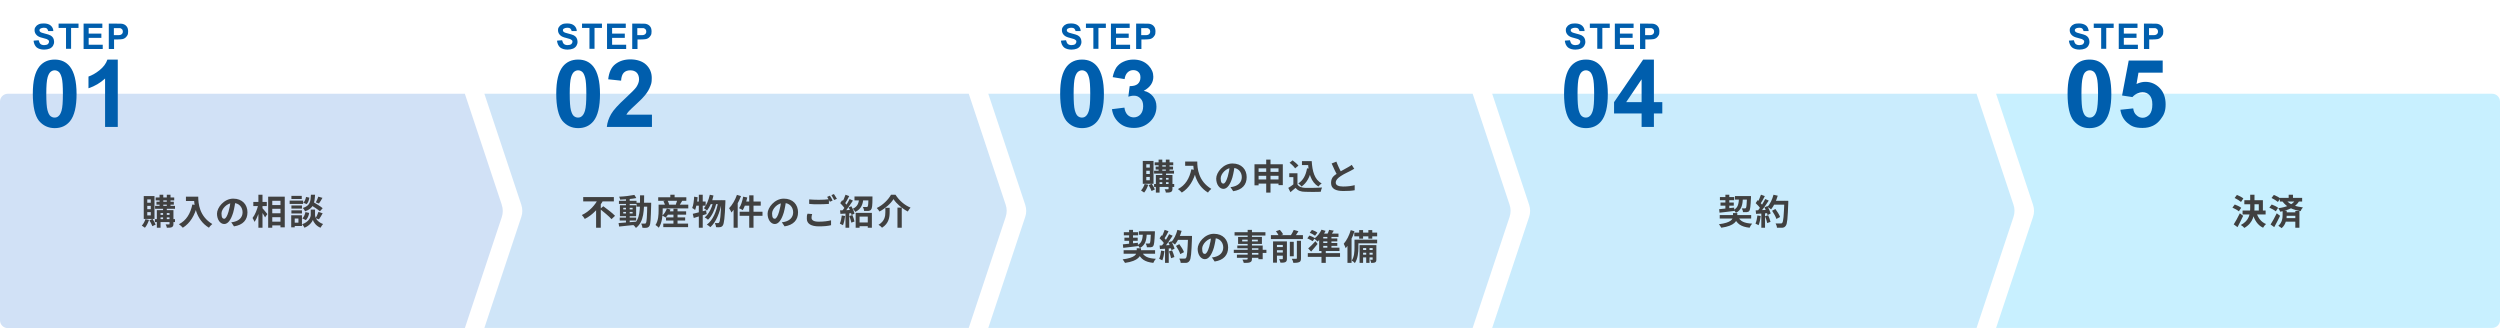 <?xml version="1.0" encoding="UTF-8"?>
<svg id="_レイヤー_1" data-name="レイヤー 1" xmlns="http://www.w3.org/2000/svg" version="1.1" viewBox="0 0 1280 168">
  <defs>
    <style>
      .cls-1 {
        fill: #d1e1f6;
      }

      .cls-1, .cls-2, .cls-3, .cls-4, .cls-5, .cls-6, .cls-7 {
        stroke-width: 0px;
      }

      .cls-2 {
        fill: #cfe5f8;
      }

      .cls-3 {
        fill: #c8f0ff;
      }

      .cls-4 {
        fill: #cde9fb;
      }

      .cls-5 {
        fill: #005ead;
      }

      .cls-6 {
        fill: #caecfd;
      }

      .cls-7 {
        fill: #404040;
      }
    </style>
  </defs>
  <path class="cls-1" d="M256.9,104.8l-18.9-56.8H4c-2.2,0-4,1.8-4,4v112c0,2.2,1.8,4,4,4h234l18.9-56.8c.7-2.1.7-4.3,0-6.3Z"/>
  <path class="cls-5" d="M28,30.5c3.3,0,5.9,1.2,7.8,3.6,2.2,2.8,3.4,7.5,3.4,14s-1.1,11.2-3.4,14c-1.9,2.3-4.5,3.5-7.8,3.5s-6-1.3-8.1-3.8c-2-2.6-3.1-7.2-3.1-13.8s1.1-11.1,3.4-14c1.9-2.3,4.5-3.5,7.8-3.5ZM28,36c-.8,0-1.5.3-2.1.8-.6.5-1.1,1.4-1.5,2.7-.5,1.7-.7,4.6-.7,8.6s.2,6.8.6,8.3c.4,1.5.9,2.5,1.5,3,.6.5,1.3.8,2.1.8s1.5-.2,2.1-.8c.6-.5,1.1-1.4,1.5-2.7.5-1.7.7-4.5.7-8.6s-.2-6.8-.6-8.3c-.4-1.5-.9-2.5-1.5-3-.6-.5-1.3-.8-2.1-.8ZM60.4,65h-6.6v-24.8c-2.4,2.2-5.2,3.9-8.5,5v-6c1.7-.6,3.6-1.6,5.6-3.2,2-1.6,3.4-3.4,4.1-5.5h5.3v34.5Z"/>
  <path class="cls-5" d="M17.3,20.8l2.5-.2c.2.8.5,1.5.9,1.9.5.4,1.1.6,1.9.6s1.5-.2,1.9-.5c.4-.4.6-.8.6-1.2s0-.6-.3-.8c-.2-.2-.5-.4-.9-.6-.3-.1-1-.3-2.1-.6-1.4-.3-2.4-.8-2.9-1.3-.8-.7-1.2-1.6-1.2-2.6s.2-1.3.6-1.8c.4-.6.9-1,1.6-1.3.7-.3,1.5-.4,2.5-.4,1.6,0,2.8.4,3.6,1.1.8.7,1.3,1.7,1.3,2.8h-2.6c-.1-.5-.4-1-.7-1.3-.4-.3-.9-.4-1.6-.4s-1.3.2-1.8.5c-.3.2-.4.5-.4.8s.1.6.4.8c.3.3,1.1.6,2.4.9s2.2.6,2.8.9c.6.3,1.1.8,1.4,1.3.3.6.5,1.2.5,2s-.2,1.4-.6,2.1c-.4.6-1,1.1-1.7,1.4-.8.3-1.7.5-2.8.5-1.6,0-2.9-.4-3.8-1.1-.9-.8-1.4-1.9-1.6-3.3ZM33.8,25v-10.7h-3.8v-2.2h10.2v2.2h-3.8v10.7h-2.6ZM42.8,25v-12.9h9.6v2.2h-7v2.9h6.5v2.2h-6.5v3.5h7.2v2.2h-9.8ZM55.7,25v-12.9h4.2c1.6,0,2.6,0,3.1.2.7.2,1.4.6,1.9,1.3.5.6.7,1.5.7,2.5s-.1,1.5-.4,2c-.3.5-.7,1-1.1,1.3-.4.3-.9.5-1.3.6-.6.1-1.5.2-2.7.2h-1.7v4.9h-2.6ZM58.3,14.3v3.7h1.4c1,0,1.7,0,2.1-.2.3-.1.6-.3.8-.6.2-.3.3-.6.3-1s-.1-.9-.4-1.2c-.3-.3-.6-.5-1-.6-.3,0-.9,0-1.9,0h-1.3Z"/>
  <path class="cls-7" d="M79.7,101.1h9.5v1.5h-9.5v-1.5ZM79.4,105.4h10.2v1.5h-10.2v-1.5ZM79.3,112.2h10.3v1.5h-10.3v-1.5ZM80.1,103.3h8.9v1.5h-8.9v-1.5ZM81.7,99.7h1.9v6.4h-1.9v-6.4ZM85.4,99.7h1.9v6.4h-1.9v-6.4ZM83.5,106.1h1.9v6.5h-1.9v-6.5ZM86.8,107.6h2v7c0,.9-.2,1.4-.8,1.7-.6.3-1.5.3-2.6.3,0-.5-.3-1.2-.6-1.7.7,0,1.5,0,1.7,0,.2,0,.3,0,.3-.3v-7ZM80.3,107.6h7.4v1.5h-5.5v7.5h-1.9v-9ZM81.2,110h6.4v1.3h-6.4v-1.3ZM74.4,112.2l1.9.4c-.5,1.5-1.3,3.1-2.1,4-.4-.3-1.2-.8-1.6-1.1.8-.8,1.5-2.1,1.9-3.4ZM76.5,112.8l1.6-.7c.6.9,1.3,2.1,1.6,2.9l-1.7.8c-.3-.8-.9-2.1-1.5-3ZM75.4,105.4v1.7h1.8v-1.7h-1.8ZM75.4,108.6v1.7h1.8v-1.7h-1.8ZM75.4,102.1v1.7h1.8v-1.7h-1.8ZM73.6,100.4h5.5v11.7h-5.5v-11.7ZM95.2,100.7h5.1v2.2h-5.1v-2.2ZM99.3,100.7h2.2c0,3.4.5,10,7.2,14-.5.4-1.4,1.3-1.7,1.9-6.9-4.1-7.7-12.2-7.7-15.8ZM98.5,104.7l2.5.4c-1.3,5.3-3.7,9.2-7.4,11.5-.4-.5-1.4-1.4-2-1.8,3.8-1.9,5.9-5.4,6.9-10.2ZM120.6,102.7c-.3,1.8-.6,3.9-1.2,6.1-1.1,3.6-2.6,5.9-4.6,5.9s-3.7-2.2-3.7-5.3,3.6-7.7,8.3-7.7,7.3,3.1,7.3,7-2.3,6.5-6.9,7.2l-1.4-2.1c.7,0,1.2-.2,1.7-.3,2.3-.6,4.1-2.2,4.1-4.8s-1.8-4.8-4.9-4.8-5.9,3.1-5.9,5.4.7,2.7,1.4,2.7,1.5-1.2,2.2-3.6c.5-1.7.9-3.8,1.1-5.7h2.5ZM138.3,105h6.4v1.9h-6.4v-1.9ZM138.3,109.2h6.4v2h-6.4v-2ZM138.3,113.5h6.5v1.9h-6.5v-1.9ZM137.3,100.7h8.5v15.7h-2.2v-13.6h-4.2v13.8h-2.1v-15.8ZM129.7,103.4h6.9v2.1h-6.9v-2.1ZM132.3,99.7h2.1v16.9h-2.1v-16.9ZM132.2,104.8l1.3.5c-.6,2.9-1.8,6.4-3.2,8.3-.2-.6-.7-1.5-1-2,1.3-1.6,2.4-4.4,2.9-6.7ZM134.2,106.4c.5.5,2.3,2.7,2.7,3.2l-1.2,1.7c-.5-1.1-1.8-3-2.4-3.9l1-1ZM159,104.8l1.3-1.4c1.5.9,3.8,2.2,4.9,3.2l-1.4,1.6c-1-.9-3.2-2.4-4.8-3.3ZM160.2,107.3h1.1v2.7c0,1.2.8,3.5,4.1,4.7-.4.5-1,1.3-1.3,1.9-2.3-.9-3.6-2.9-3.9-4-.4,1.1-1.8,3-4.3,4-.2-.5-.8-1.3-1.2-1.8,3.5-1.2,4.4-3.6,4.4-4.8v-2.7h1.1ZM159.2,99.7h2.1c-.2,4.3-.8,7-5.1,8.5-.2-.5-.7-1.3-1.2-1.7,3.8-1.2,4-3.2,4.2-6.8ZM156.6,100.8l1.8.4c-.2,1.2-.6,2.5-1.4,3.3l-1.7-.7c.7-.6,1.2-1.9,1.4-3ZM156.4,108.6l1.9.4c-.2,1.4-.8,2.8-1.7,3.7l-1.8-.9c.8-.7,1.3-1.9,1.6-3.2ZM163,100.7l2.1.6c-.6,1.1-1.3,2.2-1.8,2.9l-1.6-.6c.5-.8,1-2.1,1.3-3ZM163.1,108.5l2.1.7c-.6,1.1-1.3,2.3-1.9,3.1l-1.7-.6c.5-.8,1.1-2.2,1.4-3.1ZM149.2,105.2h5.4v1.6h-5.4v-1.6ZM149.2,100.3h5.3v1.6h-5.3v-1.6ZM149.2,107.7h5.4v1.6h-5.4v-1.6ZM148.3,102.7h6.9v1.7h-6.9v-1.7ZM150.1,110.2h4.5v5.5h-4.5v-1.7h2.7v-2.1h-2.7v-1.7ZM149.1,110.2h1.8v6.2h-1.8v-6.2Z"/>
  <path class="cls-4" d="M772.9,104.8l-18.9-56.8h-248l18.9,56.8c.7,2.1.7,4.3,0,6.3l-18.9,56.8h248l18.9-56.8c.7-2.1.7-4.3,0-6.3Z"/>
  <path class="cls-2" d="M514.9,104.8l-18.9-56.8h-248l18.9,56.8c.7,2.1.7,4.3,0,6.3l-18.9,56.8h248l18.9-56.8c.7-2.1.7-4.3,0-6.3Z"/>
  <path class="cls-5" d="M296,30.5c3.3,0,5.9,1.2,7.8,3.6,2.2,2.8,3.4,7.5,3.4,14s-1.1,11.2-3.4,14c-1.9,2.3-4.5,3.5-7.8,3.5s-6-1.3-8.1-3.8c-2-2.6-3.1-7.2-3.1-13.8s1.1-11.1,3.4-14c1.9-2.3,4.5-3.5,7.8-3.5ZM296,36c-.8,0-1.5.3-2.1.8-.6.5-1.1,1.4-1.5,2.7-.5,1.7-.7,4.6-.7,8.6s.2,6.8.6,8.3c.4,1.5.9,2.5,1.5,3,.6.5,1.3.8,2.1.8s1.5-.2,2.1-.8c.6-.5,1.1-1.4,1.5-2.7.5-1.7.7-4.5.7-8.6s-.2-6.8-.6-8.3c-.4-1.5-.9-2.5-1.5-3-.6-.5-1.3-.8-2.1-.8ZM333.8,58.9v6.1h-23.1c.2-2.3,1-4.5,2.2-6.6,1.2-2.1,3.7-4.8,7.4-8.2,3-2.8,4.8-4.6,5.5-5.6.9-1.4,1.4-2.7,1.4-4s-.4-2.6-1.2-3.4c-.8-.8-1.9-1.2-3.3-1.2s-2.5.4-3.3,1.2c-.8.8-1.3,2.2-1.4,4.1l-6.6-.7c.4-3.6,1.6-6.2,3.7-7.8,2.1-1.6,4.6-2.4,7.7-2.4s6.1.9,8,2.7c1.9,1.8,2.9,4.1,2.9,6.8s-.3,3-.8,4.4c-.5,1.4-1.4,2.9-2.6,4.4-.8,1-2.2,2.5-4.3,4.4-2.1,1.9-3.4,3.2-4,3.8-.5.6-1,1.2-1.3,1.8h13.1Z"/>
  <path class="cls-5" d="M285.3,20.8l2.5-.2c.2.8.5,1.5.9,1.9.5.4,1.1.6,1.9.6s1.5-.2,1.9-.5c.4-.4.6-.8.6-1.2s0-.6-.3-.8c-.2-.2-.5-.4-.9-.6-.3-.1-1-.3-2.1-.6-1.4-.3-2.4-.8-2.9-1.3-.8-.7-1.2-1.6-1.2-2.6s.2-1.3.6-1.8c.4-.6.9-1,1.6-1.3.7-.3,1.5-.4,2.5-.4,1.6,0,2.8.4,3.6,1.1.8.7,1.3,1.7,1.3,2.8h-2.6c-.1-.5-.4-1-.7-1.3-.4-.3-.9-.4-1.6-.4s-1.3.2-1.8.5c-.3.2-.4.5-.4.8s.1.6.4.8c.3.3,1.1.6,2.4.9,1.3.3,2.2.6,2.8.9.6.3,1.1.8,1.4,1.3.3.6.5,1.2.5,2s-.2,1.4-.6,2.1c-.4.6-1,1.1-1.7,1.4-.8.3-1.7.5-2.8.5-1.6,0-2.9-.4-3.8-1.1-.9-.8-1.4-1.9-1.6-3.3ZM301.8,25v-10.7h-3.8v-2.2h10.2v2.2h-3.8v10.7h-2.6ZM310.8,25v-12.9h9.6v2.2h-7v2.9h6.5v2.2h-6.5v3.5h7.2v2.2h-9.8ZM323.7,25v-12.9h4.2c1.6,0,2.6,0,3.1.2.7.2,1.4.6,1.9,1.3.5.6.7,1.5.7,2.5s-.1,1.5-.4,2c-.3.5-.7,1-1.1,1.3-.4.3-.9.5-1.3.6-.6.1-1.5.2-2.7.2h-1.7v4.9h-2.6ZM326.3,14.3v3.7h1.4c1,0,1.7,0,2.1-.2.3-.1.6-.3.8-.6.2-.3.3-.6.3-1s-.1-.9-.4-1.2c-.3-.3-.6-.5-1-.6-.3,0-.9,0-1.9,0h-1.3Z"/>
  <path class="cls-7" d="M298.6,100.9h15.7v2.2h-15.7v-2.2ZM307.2,107l1.7-1.4c1.9,1.4,4.7,3.5,6,4.9l-1.8,1.7c-1.2-1.4-3.9-3.6-5.9-5.2ZM306.5,101.7l2.4.8c-2.1,3.8-5.3,7.5-9.5,9.6-.3-.6-1-1.5-1.5-2,3.9-1.8,7-5.3,8.5-8.5ZM305.2,106.1l2.4-2.4v12.9h-2.4v-10.5ZM317.3,111.4h8.4v1.5h-8.4v-1.5ZM316.9,102.8h9v1.6h-9v-1.6ZM320.5,101.5h1.9v12.9h-1.9v-12.9ZM316.8,114.2c2.2-.2,5.7-.4,8.9-.7v1.6c-3,.3-6.3.6-8.7.9l-.3-1.8ZM319.1,108.5v.8h4.8v-.8h-4.8ZM319.1,106.4v.8h4.8v-.8h-4.8ZM317.4,105.1h8.3v5.6h-8.3v-5.6ZM324.8,99.8l1,1.6c-2.3.5-5.6.7-8.3.8,0-.4-.3-1.1-.5-1.5,2.7-.1,5.8-.5,7.8-.9ZM325.9,103.8h6.2v2h-6.2v-2ZM331.3,103.8h2.1s0,.7,0,1c-.2,7.4-.3,10-.9,10.9-.4.6-.8.8-1.4.9-.6.1-1.4.1-2.2,0,0-.6-.3-1.5-.6-2.1.8,0,1.5,0,1.8,0s.4,0,.6-.3c.4-.5.6-3.1.7-10v-.5ZM327.7,100h2.1c0,7.7,0,13.5-4.2,16.7-.3-.5-1-1.3-1.5-1.6,3.8-2.9,3.6-7.9,3.6-15.1ZM341.4,108.2h9.9v1.7h-9.9v-1.7ZM341,111.3h9.8v1.6h-9.8v-1.6ZM339.6,114.5h12.7v1.8h-12.7v-1.8ZM344.8,106.9h2.1v8.7h-2.1v-8.7ZM341.4,106.8l1.9.5c-.6,1.6-1.5,3.1-2.5,4.1-.4-.3-1.2-.8-1.7-1,1-.9,1.8-2.2,2.3-3.5ZM338.4,104.8h14v1.9h-14v-1.9ZM337,101h14.4v1.8h-14.4v-1.8ZM343.2,99.7h2.2v2.4h-2.2v-2.4ZM337.2,104.8h2.1v2.9c0,2.5-.3,6.4-2,8.9-.3-.4-1.2-1.1-1.7-1.4,1.5-2.2,1.6-5.3,1.6-7.5v-2.9ZM339.8,103l1.9-.5c.4.7.8,1.6.9,2.2l-2.1.6c0-.6-.4-1.5-.8-2.2ZM346.8,102.3l2.5.5c-.5.9-1.1,1.8-1.5,2.4l-1.8-.5c.3-.7.6-1.7.8-2.4ZM363.4,99.7l1.9.4c-.6,3-1.8,5.8-3.3,7.7-.3-.3-1.2-.9-1.6-1.2,1.4-1.6,2.4-4.2,3-6.8ZM369.4,102.5h2s0,.7,0,1c-.3,8.1-.7,11-1.3,11.9-.4.6-.8.8-1.4.9-.5.1-1.3.1-2.1,0,0-.6-.3-1.5-.6-2.1.7,0,1.3,0,1.6,0s.4,0,.6-.3c.5-.6.8-3.4,1.1-11.1v-.5ZM363.9,102.5h6.4v2h-7.4l1-2ZM365.2,103.2l1.6.8c-.7,3.1-2.3,6.7-4.3,8.5-.4-.4-1.1-.9-1.7-1.2,2.1-1.6,3.7-5,4.4-8ZM367.7,103.4l1.7.8c-.9,4.7-2.8,9.6-5.7,12.1-.4-.4-1.2-1-1.8-1.3,3.1-2.2,5-6.9,5.8-11.6ZM354.6,109.5c1.8-.4,4.4-1.1,6.9-1.8l.3,1.9c-2.3.7-4.7,1.4-6.6,2l-.5-2.1ZM357.8,99.7h2v16.9h-2v-16.9ZM355.4,100.7l1.8.3c-.2,2.4-.7,4.9-1.3,6.5-.3-.3-1.1-.8-1.5-1,.6-1.4.9-3.7,1-5.8ZM355.9,103.2h5.4v2.1h-5.8l.4-2.1ZM383.6,100h2.2v16.6h-2.2v-16.6ZM380.5,100.7l2.1.4c-.5,2.4-1.4,4.9-2.3,6.5-.4-.3-1.4-.8-1.9-1,1-1.4,1.7-3.7,2.1-5.9ZM381.2,103.2h8.3v2.1h-8.9l.5-2.1ZM378.7,108.4h11.7v2.1h-11.7v-2.1ZM377.4,99.8l2,.6c-1.2,3.1-3,6.3-4.9,8.4-.2-.5-.8-1.7-1.2-2.2,1.6-1.6,3.1-4.2,4-6.8ZM375.6,104.8l2.1-2.1h0v13.9h-2.1v-11.8ZM402.5,102.7c-.3,1.8-.6,3.9-1.2,6.1-1.1,3.6-2.6,5.9-4.6,5.9s-3.7-2.2-3.7-5.3,3.6-7.7,8.3-7.7,7.3,3.1,7.3,7-2.3,6.5-6.9,7.2l-1.4-2.1c.7,0,1.2-.2,1.7-.3,2.3-.6,4.1-2.2,4.1-4.8s-1.8-4.8-4.9-4.8-5.9,3.1-5.9,5.4.7,2.7,1.4,2.7,1.5-1.2,2.2-3.6c.5-1.7.9-3.8,1.1-5.7h2.5ZM414.3,102.1c1.3.1,3,.2,4.9.2s3.8-.1,5.2-.3v2.4c-1.3.1-3.5.2-5.2.2s-3.5,0-4.9-.2v-2.4ZM415.8,109.7c-.2.6-.3,1.2-.3,1.8,0,1.2,1.1,2,3.7,2s4.7-.3,6.3-.7v2.5c-1.5.4-3.7.6-6.2.6-4.1,0-6.2-1.4-6.2-3.9s.2-1.9.4-2.6l2.4.2ZM424.9,100.2c.5.7,1.1,1.8,1.4,2.5l-1.4.6c-.4-.7-.9-1.8-1.4-2.5l1.4-.6ZM427,99.4c.5.7,1.1,1.8,1.5,2.4l-1.4.6c-.4-.8-1-1.8-1.4-2.5l1.4-.6ZM439.1,113.9h6.2v1.9h-6.2v-1.9ZM438.1,109h8.3v7.6h-2.1v-5.7h-4.2v5.7h-2v-7.6ZM437.5,100.6h8.2v2h-8.2v-2ZM444.7,100.6h2s0,.5,0,.8c0,3.8-.2,5.3-.7,5.9-.4.5-.8.6-1.4.7-.5,0-1.3,0-2.2,0,0-.6-.3-1.5-.6-2,.8,0,1.5,0,1.8,0s.4,0,.6-.2c.3-.3.4-1.6.5-5v-.3ZM440,101.4h2.1c-.3,3-1,5.6-4.2,7.1-.3-.5-.8-1.3-1.3-1.6,2.7-1.2,3.1-3.2,3.3-5.5ZM432.9,99.7l1.9.7c-.7,1.4-1.6,3-2.3,4l-1.4-.6c.6-1.1,1.4-2.8,1.8-4.1ZM435,101.9l1.7.8c-1.3,2.1-3.1,4.6-4.4,6.1l-1.2-.7c1.3-1.6,3-4.3,3.9-6.2ZM430.2,104l1-1.5c1,.8,2.1,2,2.5,2.8l-1.1,1.7c-.4-.9-1.5-2.1-2.4-3ZM434.5,106.2l1.4-.6c.7,1.2,1.4,2.8,1.6,3.8l-1.5.7c-.2-1-.8-2.7-1.5-3.9ZM430.1,107.7c1.7,0,4.1-.1,6.5-.3v1.7c-2.2.2-4.5.3-6.3.4l-.2-1.9ZM434.9,110.6l1.5-.5c.5,1,.9,2.4,1.1,3.3l-1.6.6c-.2-.9-.6-2.3-1-3.3ZM430.9,110.3l1.8.3c-.2,1.7-.6,3.5-1.1,4.7-.4-.2-1.2-.6-1.6-.8.5-1.1.8-2.7,1-4.2ZM432.9,108.6h1.9v8h-1.9v-8ZM457.5,101.9c-1.4,2.3-4.2,4.8-7.2,6.4-.3-.5-.9-1.3-1.4-1.8,3.2-1.5,6-4.4,7.3-6.8h2.3c1.9,3,4.7,5.4,7.7,6.6-.6.6-1,1.3-1.4,2-2.9-1.5-5.8-4-7.3-6.3ZM459.5,106.3h2.2v10.3h-2.2v-10.3ZM453.3,106.4h2.2v2.2c0,2.6-.4,5.8-3.9,8-.4-.5-1.2-1.2-1.8-1.5,3.2-1.9,3.5-4.4,3.5-6.5v-2.2Z"/>
  <path class="cls-5" d="M554,30.5c3.3,0,5.9,1.2,7.8,3.6,2.2,2.8,3.4,7.5,3.4,14s-1.1,11.2-3.4,14c-1.9,2.3-4.5,3.5-7.8,3.5s-6-1.3-8.1-3.8c-2-2.6-3.1-7.2-3.1-13.8s1.1-11.1,3.4-14c1.9-2.3,4.5-3.5,7.8-3.5ZM554,36c-.8,0-1.5.3-2.1.8-.6.5-1.1,1.4-1.5,2.7-.5,1.7-.7,4.6-.7,8.6s.2,6.8.6,8.3c.4,1.5.9,2.5,1.5,3,.6.5,1.3.8,2.1.8s1.5-.2,2.1-.8c.6-.5,1.1-1.4,1.5-2.7.5-1.7.7-4.5.7-8.6s-.2-6.8-.6-8.3c-.4-1.5-.9-2.5-1.5-3-.6-.5-1.3-.8-2.1-.8ZM569.3,55.9l6.4-.8c.2,1.6.8,2.9,1.6,3.7.9.9,2,1.3,3.2,1.3s2.5-.5,3.4-1.5c.9-1,1.4-2.4,1.4-4.2s-.4-3-1.3-3.9c-.9-1-2-1.5-3.3-1.5s-1.9.2-3,.5l.7-5.4c1.8,0,3.1-.3,4.1-1.1.9-.8,1.4-1.9,1.4-3.3s-.3-2.1-1-2.8c-.7-.7-1.6-1-2.7-1s-2.1.4-2.9,1.2c-.8.8-1.3,1.9-1.5,3.4l-6.1-1c.4-2.1,1.1-3.7,1.9-5,.9-1.2,2-2.2,3.6-2.9,1.5-.7,3.2-1.1,5.1-1.1,3.2,0,5.8,1,7.8,3.1,1.6,1.7,2.4,3.6,2.4,5.7,0,3-1.6,5.4-4.9,7.2,2,.4,3.5,1.4,4.7,2.8,1.2,1.5,1.8,3.2,1.8,5.3,0,3-1.1,5.6-3.3,7.7s-4.9,3.2-8.2,3.2-5.7-.9-7.7-2.7c-2-1.8-3.2-4.1-3.6-7Z"/>
  <path class="cls-6" d="M1030.9,104.8l-18.9-56.8h-248l18.9,56.8c.7,2.1.7,4.3,0,6.3l-18.9,56.8h248l18.9-56.8c.7-2.1.7-4.3,0-6.3Z"/>
  <path class="cls-5" d="M543.3,20.8l2.5-.2c.2.8.5,1.5.9,1.9.5.4,1.1.6,1.9.6s1.5-.2,1.9-.5c.4-.4.6-.8.6-1.2s0-.6-.3-.8c-.2-.2-.5-.4-.9-.6-.3-.1-1-.3-2.1-.6-1.4-.3-2.4-.8-2.9-1.3-.8-.7-1.2-1.6-1.2-2.6s.2-1.3.6-1.8c.4-.6.9-1,1.6-1.3.7-.3,1.5-.4,2.5-.4,1.6,0,2.8.4,3.6,1.1.8.7,1.3,1.7,1.3,2.8h-2.6c-.1-.5-.4-1-.7-1.3-.4-.3-.9-.4-1.6-.4s-1.3.2-1.8.5c-.3.2-.4.5-.4.8s.1.6.4.8c.3.3,1.1.6,2.4.9s2.2.6,2.8.9c.6.3,1.1.8,1.4,1.3.3.6.5,1.2.5,2s-.2,1.4-.6,2.1c-.4.6-1,1.1-1.7,1.4-.8.3-1.7.5-2.8.5-1.6,0-2.9-.4-3.8-1.1-.9-.8-1.4-1.9-1.6-3.3ZM559.8,25v-10.7h-3.8v-2.2h10.2v2.2h-3.8v10.7h-2.6ZM568.8,25v-12.9h9.6v2.2h-7v2.9h6.5v2.2h-6.5v3.5h7.2v2.2h-9.8ZM581.7,25v-12.9h4.2c1.6,0,2.6,0,3.1.2.7.2,1.4.6,1.9,1.3.5.6.7,1.5.7,2.5s-.1,1.5-.4,2c-.3.5-.7,1-1.1,1.3-.4.3-.9.5-1.3.6-.6.1-1.5.2-2.7.2h-1.7v4.9h-2.6ZM584.3,14.3v3.7h1.4c1,0,1.7,0,2.1-.2.3-.1.6-.3.8-.6.2-.3.3-.6.3-1s-.1-.9-.4-1.2c-.3-.3-.6-.5-1-.6-.3,0-.9,0-1.9,0h-1.3Z"/>
  <path class="cls-7" d="M591.2,83.1h9.5v1.5h-9.5v-1.5ZM590.9,87.4h10.2v1.5h-10.2v-1.5ZM590.9,94.2h10.3v1.5h-10.3v-1.5ZM591.7,85.3h8.9v1.5h-8.9v-1.5ZM593.2,81.7h1.9v6.4h-1.9v-6.4ZM596.9,81.7h1.9v6.4h-1.9v-6.4ZM595.1,88.1h1.9v6.5h-1.9v-6.5ZM598.3,89.6h2v7c0,.9-.2,1.4-.8,1.7-.6.3-1.5.3-2.6.3,0-.5-.3-1.2-.6-1.7.7,0,1.5,0,1.7,0,.2,0,.3,0,.3-.3v-7ZM591.8,89.6h7.4v1.5h-5.5v7.5h-1.9v-9ZM592.8,92h6.4v1.3h-6.4v-1.3ZM586,94.2l1.9.4c-.5,1.5-1.3,3.1-2.1,4-.4-.3-1.2-.8-1.6-1.1.8-.8,1.5-2.1,1.9-3.4ZM588.1,94.8l1.6-.7c.6.9,1.3,2.1,1.6,2.9l-1.7.8c-.3-.8-.9-2.1-1.5-3ZM586.9,87.4v1.7h1.8v-1.7h-1.8ZM586.9,90.6v1.7h1.8v-1.7h-1.8ZM586.9,84.1v1.7h1.8v-1.7h-1.8ZM585.1,82.4h5.5v11.7h-5.5v-11.7ZM606.8,82.7h5.1v2.2h-5.1v-2.2ZM610.8,82.7h2.2c0,3.4.5,10,7.2,14-.5.4-1.4,1.3-1.7,1.9-6.9-4.1-7.6-12.2-7.6-15.8ZM610,86.7l2.5.4c-1.3,5.3-3.7,9.2-7.4,11.5-.4-.5-1.4-1.4-2-1.8,3.8-1.9,5.9-5.4,6.9-10.2ZM632.2,84.7c-.3,1.8-.6,3.9-1.2,6.1-1.1,3.6-2.6,5.9-4.6,5.9s-3.7-2.2-3.7-5.3,3.6-7.7,8.3-7.7,7.3,3.1,7.3,7-2.3,6.5-6.9,7.2l-1.4-2.1c.7,0,1.2-.2,1.7-.3,2.3-.6,4.1-2.2,4.1-4.8s-1.8-4.8-4.9-4.8-5.9,3.1-5.9,5.4.7,2.7,1.4,2.7,1.5-1.2,2.2-3.6c.5-1.7.9-3.8,1.1-5.7h2.5ZM642.2,84.1h14.6v10.7h-2.2v-8.6h-10.2v8.7h-2.1v-10.8ZM643.6,88h12v2h-12v-2ZM643.6,91.9h12v2.1h-12v-2.1ZM648.3,81.7h2.2v16.9h-2.2v-16.9ZM666.6,82.5h3.8v2h-3.8v-2ZM669.3,82.5h2.3c.3,5.1,1.4,9.5,5.1,11.4-.5.3-1.3,1.1-1.7,1.6-3.8-2.3-5-6.8-5.3-12.1h-.3v-1ZM669.3,86.2l2.2.3c-.8,4.1-2.4,7.1-5.1,9-.3-.4-1.2-1.3-1.7-1.6,2.5-1.5,3.9-4.2,4.5-7.7ZM664.3,88.7v6.6h-2.1v-4.6h-2.1v-2h4.2ZM664.3,94.4c.7,1.2,2.1,1.7,4,1.8,2.1,0,6.2,0,8.6-.2-.2.5-.6,1.5-.7,2.2-2.2.1-5.8.1-8,0-2.2,0-3.7-.6-4.9-2-.8.7-1.6,1.4-2.6,2.2l-1.1-2.2c.8-.5,1.8-1.1,2.6-1.8h2ZM660.2,83.4l1.6-1.3c1.1.8,2.4,1.9,3,2.7l-1.7,1.4c-.5-.8-1.8-2.1-2.9-2.9ZM693.2,86.5c-.6.3-1.1.6-1.8,1-1.1.6-3.4,1.6-5,2.7-1.5,1-2.5,2-2.5,3.3s1.3,2,3.8,2,4.3-.3,5.9-.7v2.6c-1.6.3-3.5.4-5.8.4-3.6,0-6.3-1-6.3-4.1s1.7-3.9,3.8-5.3c1.7-1.1,4-2.2,5.1-2.9.7-.4,1.2-.7,1.7-1.1l1.3,2.1ZM684.2,82.7c.9,2.4,2,4.6,2.8,6.1l-2.1,1.2c-1-1.6-2.1-4-3.1-6.3l2.3-.9ZM575.3,128.1h16.1v1.8h-16.1v-1.8ZM575.4,118.9h7.3v1.6h-7.3v-1.6ZM583.1,118.4h6.9v1.8h-6.9v-1.8ZM575.7,121.7h6.8v1.6h-6.8v-1.6ZM584.6,128.9c1,2.4,3.2,3.4,7.2,3.6-.5.5-1,1.4-1.3,2.1-4.4-.5-6.6-2-7.9-5.4l2-.3ZM589.2,118.4h2.1s0,.6,0,.8c-.2,4.4-.4,6.1-.8,6.7-.3.5-.7.6-1.3.7-.5,0-1.2,0-2,0,0-.6-.3-1.4-.6-1.9.6,0,1.2,0,1.5,0s.4,0,.6-.2c.3-.3.4-1.8.6-5.8v-.3ZM575,125.1c1.9-.2,4.9-.5,7.6-.8v1.7c-2.6.3-5.4.7-7.5.9l-.2-1.8ZM585.2,119.1h2c-.2,3.7-.6,6.3-3.6,7.9-.2-.5-.8-1.2-1.2-1.5,2.4-1.2,2.6-3.3,2.8-6.4ZM578.1,117.7h2v7.5l-2,.2v-7.7ZM582,127.1h2.2v1.7c0,2.2-1.2,4.8-8.2,5.8-.3-.5-.8-1.3-1.2-1.8,6.3-.8,7.2-2.6,7.2-4.1v-1.7ZM602.1,125.9l1.7-.9c.9,1.2,2,2.9,2.4,4.1l-1.9,1c-.3-1.1-1.3-2.9-2.2-4.2ZM602.7,120.8h6.5v2h-6.5v-2ZM608.2,120.8h2.1s0,.7,0,1c-.3,7.9-.5,10.8-1.3,11.8-.5.7-1,.9-1.7,1-.7,0-1.8,0-2.8,0,0-.6-.3-1.5-.7-2.2,1.1,0,2.2,0,2.6,0s.6,0,.8-.3c.6-.6.8-3.7,1.1-11v-.4ZM602.8,117.7l2.2.5c-.8,2.7-2,5.3-3.4,7-.4-.4-1.4-1-1.9-1.3,1.4-1.4,2.5-3.8,3.1-6.1ZM596.4,117.7l1.9.7c-.7,1.4-1.6,3-2.3,4l-1.5-.6c.6-1.1,1.4-2.8,1.8-4.1ZM598.6,119.9l1.8.8c-1.3,2.1-3.1,4.6-4.5,6.1l-1.3-.7c1.4-1.6,3-4.3,4-6.2ZM593.7,122l1-1.5c1,.8,2.1,2,2.6,2.8l-1.1,1.7c-.4-.9-1.5-2.1-2.5-3ZM598.2,124.2l1.5-.7c.7,1.2,1.4,2.8,1.7,3.8l-1.6.8c-.2-1-.9-2.7-1.6-3.9ZM593.7,125.7c1.7,0,4.2-.2,6.6-.3v1.7c-2.3.2-4.6.3-6.4.4l-.2-1.9ZM598.5,128.7l1.6-.5c.5,1.1,1,2.5,1.2,3.4l-1.7.6c-.2-.9-.6-2.4-1.1-3.5ZM594.4,128.3l1.8.3c-.2,1.7-.6,3.5-1.1,4.7-.4-.2-1.2-.6-1.6-.8.5-1.1.8-2.7,1-4.2ZM596.5,126.6h1.9v8h-1.9v-8ZM622.7,120.7c-.3,1.8-.6,3.9-1.2,6.1-1.1,3.6-2.6,5.9-4.6,5.9s-3.7-2.2-3.7-5.3,3.6-7.7,8.3-7.7,7.3,3.1,7.3,7-2.3,6.5-6.9,7.2l-1.4-2.1c.7,0,1.2-.2,1.7-.3,2.3-.6,4.1-2.2,4.1-4.8s-1.8-4.8-4.9-4.8-5.9,3.1-5.9,5.4.7,2.7,1.4,2.7,1.5-1.2,2.2-3.6c.5-1.7.9-3.8,1.1-5.7h2.5ZM638.8,117.7h2.2v14.8c0,1.1-.3,1.5-1,1.8-.7.3-1.7.3-3.2.3-.1-.5-.4-1.3-.7-1.7.9,0,1.9,0,2.2,0,.3,0,.5-.1.5-.4v-14.8ZM632.1,118.9h15.8v1.7h-15.8v-1.7ZM636,122.7v.9h8v-.9h-8ZM633.9,121.3h12.2v3.6h-12.2v-3.6ZM633.5,125.7h13v7h-2.2v-5.6h-10.8v-1.5ZM631.7,127.9h16.7v1.6h-16.7v-1.6ZM633.3,130.4h12.1v1.6h-12.1v-1.6ZM650.7,120.4h16.4v2h-16.4v-2ZM652.8,126.5h4.7v1.6h-4.7v-1.6ZM652.8,129.3h4.7v1.6h-4.7v-1.6ZM660.4,123.8h2v7.4h-2v-7.4ZM656.8,123.6h2.1v8.9c0,.9-.2,1.4-.8,1.7-.6.3-1.4.3-2.5.3-.1-.5-.4-1.3-.7-1.8.7,0,1.4,0,1.6,0,.2,0,.3,0,.3-.3v-8.9ZM664,123.3h2.1v9c0,1-.2,1.6-.9,1.9-.7.3-1.7.4-3,.4-.1-.6-.4-1.5-.8-2.1.9,0,1.9,0,2.2,0,.3,0,.4,0,.4-.3v-8.9ZM653.2,118.4l2.1-.7c.6.7,1.4,1.7,1.7,2.3l-2.2.8c-.3-.6-.9-1.7-1.5-2.4ZM662.4,117.7l2.4.7c-.7,1.2-1.5,2.3-2.2,3.1l-1.9-.7c.6-.8,1.3-2.2,1.7-3.1ZM651.7,123.6h5.7v1.8h-3.6v9.1h-2v-10.9ZM670.6,119.2l1.1-1.5c.9.3,2.2.9,2.8,1.4l-1.2,1.6c-.6-.5-1.8-1.2-2.8-1.5ZM669.3,122.1l1.1-1.5c.9.3,2.2.9,2.8,1.3l-1.1,1.6c-.6-.4-1.9-1.1-2.8-1.5ZM669.8,127.2c1-.8,2.4-2.3,3.7-3.7l1.1,1.4c-1,1.3-2.2,2.6-3.3,3.9l-1.5-1.6ZM676.6,128.4h2.2v6.2h-2.2v-6.2ZM669.6,129.6h16.5v1.9h-16.5v-1.9ZM676.6,117.6l2.1.6c-1,2.1-2.6,4.2-4.1,5.5-.4-.4-1.2-1.2-1.7-1.5,1.5-1.1,2.9-2.8,3.7-4.6ZM675.4,121.1l2.1-1.4v7.6h-2.1v-6.2ZM676.4,119.6h8.9v1.7h-9.9l1-1.7ZM675.4,126.8h10.4v1.7h-10.4v-1.7ZM676.2,122.1h8.5v1.5h-8.5v-1.5ZM676.2,124.4h8.5v1.5h-8.5v-1.5ZM679.6,120.3h2.1v7.1h-2.1v-7.1ZM680.6,117.7l2.3.4c-.6,1-1.3,2-1.8,2.7l-1.8-.4c.5-.8,1-1.9,1.2-2.7ZM695.9,117.8h2v4.4h-2v-4.4ZM700.6,117.8h2v4.4h-2v-4.4ZM699.5,126.1h1.7v8.5h-1.7v-8.5ZM693.4,119.1h11.7v1.9h-11.7v-1.9ZM697.2,128h6.4v1.4h-6.4v-1.4ZM697.2,130.4h6.4v1.4h-6.4v-1.4ZM694.3,122.7h10.8v1.9h-10.8v-1.9ZM693.5,122.7h2v4c0,2.4-.3,5.8-1.8,8-.3-.4-1.2-1.1-1.6-1.3,1.3-1.9,1.4-4.7,1.4-6.7v-3.9ZM696.1,125.5h7.7v1.5h-5.9v7.6h-1.8v-9.1ZM702.9,125.5h1.8v7.3c0,.8-.1,1.2-.6,1.5-.5.3-1.2.3-2.1.3,0-.5-.3-1.2-.5-1.6.5,0,.9,0,1.1,0,.2,0,.2,0,.2-.2v-7.3ZM691.5,117.8l2,.6c-1,3.2-2.7,6.6-4.5,8.7-.2-.5-.7-1.8-1-2.3,1.5-1.7,2.8-4.3,3.6-7ZM690,122.7l2-2h0v13.9h-2.1v-11.9Z"/>
  <path class="cls-5" d="M812,30.5c3.3,0,5.9,1.2,7.8,3.6,2.2,2.8,3.4,7.5,3.4,14s-1.1,11.2-3.4,14c-1.9,2.3-4.5,3.5-7.8,3.5s-6-1.3-8.1-3.8c-2-2.6-3.1-7.2-3.1-13.8s1.1-11.1,3.4-14c1.9-2.3,4.5-3.5,7.8-3.5ZM812,36c-.8,0-1.5.3-2.1.8-.6.5-1.1,1.4-1.5,2.7-.5,1.7-.7,4.6-.7,8.6s.2,6.8.6,8.3c.4,1.5.9,2.5,1.5,3,.6.5,1.3.8,2.1.8s1.5-.2,2.1-.8c.6-.5,1.1-1.4,1.5-2.7.5-1.7.7-4.5.7-8.6s-.2-6.8-.6-8.3c-.4-1.5-.9-2.5-1.5-3-.6-.5-1.3-.8-2.1-.8ZM840.5,65v-6.9h-14.1v-5.8l14.9-21.8h5.5v21.8h4.3v5.8h-4.3v6.9h-6.4ZM840.5,52.3v-11.7l-7.9,11.7h7.9Z"/>
  <path class="cls-5" d="M801.3,20.8l2.5-.2c.2.8.5,1.5.9,1.9.5.4,1.1.6,1.9.6s1.5-.2,1.9-.5c.4-.4.6-.8.6-1.2s0-.6-.3-.8c-.2-.2-.5-.4-.9-.6-.3-.1-1-.3-2.1-.6-1.4-.3-2.4-.8-2.9-1.3-.8-.7-1.2-1.6-1.2-2.6s.2-1.3.6-1.8c.4-.6.9-1,1.6-1.3.7-.3,1.5-.4,2.5-.4,1.6,0,2.8.4,3.6,1.1.8.7,1.3,1.7,1.3,2.8h-2.6c-.1-.5-.4-1-.7-1.3-.4-.3-.9-.4-1.6-.4s-1.3.2-1.8.5c-.3.2-.4.5-.4.8s.1.6.4.8c.3.3,1.1.6,2.4.9s2.2.6,2.8.9c.6.3,1.1.8,1.4,1.3.3.6.5,1.2.5,2s-.2,1.4-.6,2.1c-.4.6-1,1.1-1.7,1.4-.8.3-1.7.5-2.8.5-1.6,0-2.9-.4-3.8-1.1-.9-.8-1.4-1.9-1.6-3.3ZM817.8,25v-10.7h-3.8v-2.2h10.2v2.2h-3.8v10.7h-2.6ZM826.8,25v-12.9h9.6v2.2h-7v2.9h6.5v2.2h-6.5v3.5h7.2v2.2h-9.8ZM839.7,25v-12.9h4.2c1.6,0,2.6,0,3.1.2.7.2,1.4.6,1.9,1.3.5.6.7,1.5.7,2.5s-.1,1.5-.4,2c-.3.5-.7,1-1.1,1.3-.4.3-.9.5-1.3.6-.6.1-1.5.2-2.7.2h-1.7v4.9h-2.6ZM842.3,14.3v3.7h1.4c1,0,1.7,0,2.1-.2.3-.1.6-.3.8-.6.2-.3.3-.6.3-1s-.1-.9-.4-1.2c-.3-.3-.6-.5-1-.6-.3,0-.9,0-1.9,0h-1.3Z"/>
  <path class="cls-7" d="M880.5,110.1h16.1v1.8h-16.1v-1.8ZM880.6,100.9h7.3v1.6h-7.3v-1.6ZM888.3,100.4h6.9v1.8h-6.9v-1.8ZM880.9,103.7h6.8v1.6h-6.8v-1.6ZM889.9,110.9c1,2.4,3.2,3.4,7.2,3.6-.5.5-1,1.4-1.3,2.1-4.4-.5-6.6-2-7.9-5.4l2-.3ZM894.4,100.4h2.1s0,.6,0,.8c-.2,4.4-.4,6.1-.8,6.7-.3.5-.7.6-1.3.7-.5,0-1.2,0-2,0,0-.6-.3-1.4-.6-1.9.6,0,1.2,0,1.5,0s.4,0,.6-.2c.3-.3.4-1.8.6-5.8v-.3ZM880.3,107.1c1.9-.2,4.9-.5,7.6-.8v1.7c-2.6.3-5.4.7-7.5.9l-.2-1.8ZM890.4,101.1h2c-.2,3.7-.6,6.3-3.6,7.9-.2-.5-.8-1.2-1.2-1.5,2.4-1.2,2.6-3.3,2.8-6.4ZM883.4,99.7h2v7.5l-2,.2v-7.7ZM887.3,109.1h2.2v1.7c0,2.2-1.2,4.8-8.2,5.8-.3-.5-.8-1.3-1.2-1.8,6.3-.8,7.2-2.6,7.2-4.1v-1.7ZM907.3,107.9l1.7-.9c.9,1.2,2,2.9,2.4,4.1l-1.9,1c-.3-1.1-1.3-2.9-2.2-4.2ZM907.9,102.8h6.5v2h-6.5v-2ZM913.5,102.8h2.1s0,.7,0,1c-.3,7.9-.5,10.8-1.3,11.8-.5.7-1,.9-1.7,1-.7,0-1.8,0-2.8,0,0-.6-.3-1.5-.7-2.2,1.1,0,2.2,0,2.6,0s.6,0,.8-.3c.6-.6.8-3.7,1.1-11v-.4ZM908,99.7l2.2.5c-.8,2.7-2,5.3-3.4,7-.4-.4-1.4-1-1.9-1.3,1.4-1.4,2.5-3.8,3.1-6.1ZM901.7,99.7l1.9.7c-.7,1.4-1.6,3-2.3,4l-1.5-.6c.6-1.1,1.4-2.8,1.8-4.1ZM903.8,101.9l1.8.8c-1.3,2.1-3.1,4.6-4.5,6.1l-1.3-.7c1.4-1.6,3-4.3,4-6.2ZM898.9,104l1-1.5c1,.8,2.1,2,2.6,2.8l-1.1,1.7c-.4-.9-1.5-2.1-2.5-3ZM903.4,106.2l1.5-.7c.7,1.2,1.4,2.8,1.7,3.8l-1.6.8c-.2-1-.9-2.7-1.6-3.9ZM898.9,107.7c1.7,0,4.2-.2,6.6-.3v1.7c-2.3.2-4.6.3-6.4.4l-.2-1.9ZM903.7,110.7l1.6-.5c.5,1.1,1,2.5,1.2,3.4l-1.7.6c-.2-.9-.6-2.4-1.1-3.5ZM899.7,110.3l1.8.3c-.2,1.7-.6,3.5-1.1,4.7-.4-.2-1.2-.6-1.6-.8.5-1.1.8-2.7,1-4.2ZM901.8,108.6h1.9v8h-1.9v-8Z"/>
  <path class="cls-3" d="M1276,48h-254l18.9,56.8c.7,2.1.7,4.3,0,6.3l-18.9,56.8h254c2.2,0,4-1.8,4-4V52c0-2.2-1.8-4-4-4Z"/>
  <path class="cls-5" d="M1069.9,30.5c3.3,0,5.9,1.2,7.8,3.6,2.2,2.8,3.3,7.5,3.3,14s-1.1,11.2-3.4,14c-1.8,2.3-4.4,3.5-7.8,3.5s-6-1.3-8.1-3.8c-2.1-2.6-3.1-7.2-3.1-13.8s1.1-11.1,3.4-14c1.9-2.3,4.4-3.5,7.8-3.5ZM1069.9,36c-.8,0-1.5.3-2.1.8-.6.5-1.1,1.4-1.4,2.7-.5,1.7-.7,4.6-.7,8.6s.2,6.8.6,8.3c.4,1.5.9,2.5,1.5,3,.6.5,1.3.8,2.1.8s1.5-.2,2.1-.8c.6-.5,1.1-1.4,1.5-2.7.4-1.7.7-4.5.7-8.6s-.2-6.8-.6-8.3c-.4-1.5-.9-2.5-1.5-3-.6-.5-1.3-.8-2.1-.8ZM1085.6,56.2l6.6-.7c.2,1.5.7,2.7,1.7,3.5.9.9,2,1.3,3.2,1.3s2.5-.6,3.5-1.7c.9-1.1,1.4-2.8,1.4-5.1s-.5-3.7-1.4-4.7c-.9-1.1-2.2-1.6-3.7-1.6s-3.6.8-5.1,2.5l-5.3-.8,3.4-17.9h17.4v6.2h-12.4l-1,5.8c1.5-.7,3-1.1,4.5-1.1,2.9,0,5.4,1.1,7.4,3.2,2,2.1,3,4.9,3,8.3s-.8,5.4-2.5,7.6c-2.2,3-5.3,4.5-9.3,4.5s-5.8-.9-7.8-2.6c-2-1.7-3.2-4-3.6-6.9Z"/>
  <path class="cls-5" d="M1059.3,20.8l2.5-.2c.2.8.5,1.5.9,1.9.5.4,1.1.6,1.9.6s1.5-.2,1.9-.5c.4-.4.6-.8.6-1.2s0-.6-.3-.8c-.2-.2-.5-.4-.9-.6-.3-.1-1-.3-2.1-.6-1.4-.3-2.4-.8-2.9-1.3-.8-.7-1.2-1.6-1.2-2.6s.2-1.3.6-1.8c.4-.6.9-1,1.6-1.3.7-.3,1.5-.4,2.5-.4,1.6,0,2.8.4,3.7,1.1.8.7,1.2,1.7,1.3,2.8h-2.6c-.1-.5-.4-1-.7-1.3-.4-.3-.9-.4-1.6-.4s-1.4.2-1.8.5c-.3.2-.4.5-.4.8s.1.6.4.8c.3.3,1.1.6,2.4.9s2.2.6,2.8.9c.6.3,1.1.8,1.4,1.3.3.6.5,1.2.5,2s-.2,1.4-.6,2.1c-.4.6-1,1.1-1.7,1.4-.8.3-1.7.5-2.8.5-1.6,0-2.9-.4-3.8-1.1-.9-.8-1.4-1.9-1.6-3.3ZM1075.8,25v-10.7h-3.8v-2.2h10.2v2.2h-3.8v10.7h-2.6ZM1084.8,25v-12.9h9.6v2.2h-7v2.9h6.5v2.2h-6.5v3.5h7.2v2.2h-9.8ZM1097.7,25v-12.9h4.2c1.6,0,2.6,0,3.1.2.7.2,1.4.6,1.9,1.3.5.6.7,1.5.7,2.5s-.1,1.5-.4,2c-.3.5-.7,1-1.1,1.3-.4.3-.9.5-1.3.6-.6.1-1.5.2-2.7.2h-1.7v4.9h-2.6ZM1100.3,14.3v3.7h1.4c1,0,1.7,0,2.1-.2.3-.1.6-.3.8-.6.2-.3.3-.6.3-1s-.1-.9-.4-1.2c-.3-.3-.6-.5-1-.6-.3,0-.9,0-1.9,0h-1.2Z"/>
  <path class="cls-7" d="M1149.1,102.5h9.5v6.2h-2.1v-4.1h-7.4v-2ZM1148.2,107.8h11.8v2h-11.8v-2ZM1152.1,99.7h2.2v6.3c0,3.9-.5,8-5.2,10.7-.4-.5-1.2-1.2-1.8-1.5,4.4-2.3,4.8-5.7,4.8-9.1v-6.3ZM1155.3,108.9c.8,2.6,2.4,4.8,4.9,5.8-.5.4-1.2,1.3-1.5,1.9-2.8-1.3-4.4-3.9-5.4-7.3l2-.5ZM1144.1,101.4l1.2-1.6c1.1.4,2.6,1.2,3.3,1.8l-1.2,1.8c-.7-.6-2.1-1.5-3.2-2ZM1143,106.3l1.2-1.6c1.1.4,2.6,1.1,3.3,1.7l-1.2,1.8c-.7-.6-2.1-1.4-3.3-1.9ZM1143.6,115c.9-1.4,2.2-3.7,3.2-5.8l1.7,1.3c-.9,1.9-1.9,4-2.9,5.8l-1.9-1.4ZM1167.3,101.3h11.4v1.9h-11.4v-1.9ZM1169.9,108.7h6.3v1.8h-6.3v-1.8ZM1169.9,111.7h6.3v1.8h-6.3v-1.8ZM1171.8,99.7h2.2v2.4h-2.2v-2.4ZM1175.2,108h2.1v8.6h-2.1v-8.6ZM1175.1,102.5l2,.6c-1.8,3-5.5,4.5-9.6,5.3-.2-.5-.7-1.4-1-1.8,3.8-.5,7.2-1.7,8.6-4ZM1163,101.4l1.2-1.6c1.1.4,2.6,1.2,3.3,1.8l-1.2,1.8c-.7-.6-2.1-1.5-3.2-2ZM1161.9,106.3l1.2-1.6c1.1.4,2.6,1.1,3.3,1.7l-1.2,1.8c-.7-.6-2.1-1.4-3.3-1.9ZM1162.5,115c.9-1.4,2.2-3.7,3.2-5.8l1.7,1.3c-.9,1.9-2,4-3,5.8l-1.9-1.4ZM1168.7,107.9h2.1v2.1c0,1.9-.3,4.9-2.6,6.8-.4-.3-1.2-.9-1.7-1.2,2-1.6,2.2-4.1,2.2-5.6v-2.1ZM1170.3,102.3c2.3,2.7,5.2,3.4,8.8,3.9-.5.5-1,1.3-1.2,1.9-3.7-.7-6.9-1.7-9.4-5.1l1.8-.8Z"/>
</svg>
